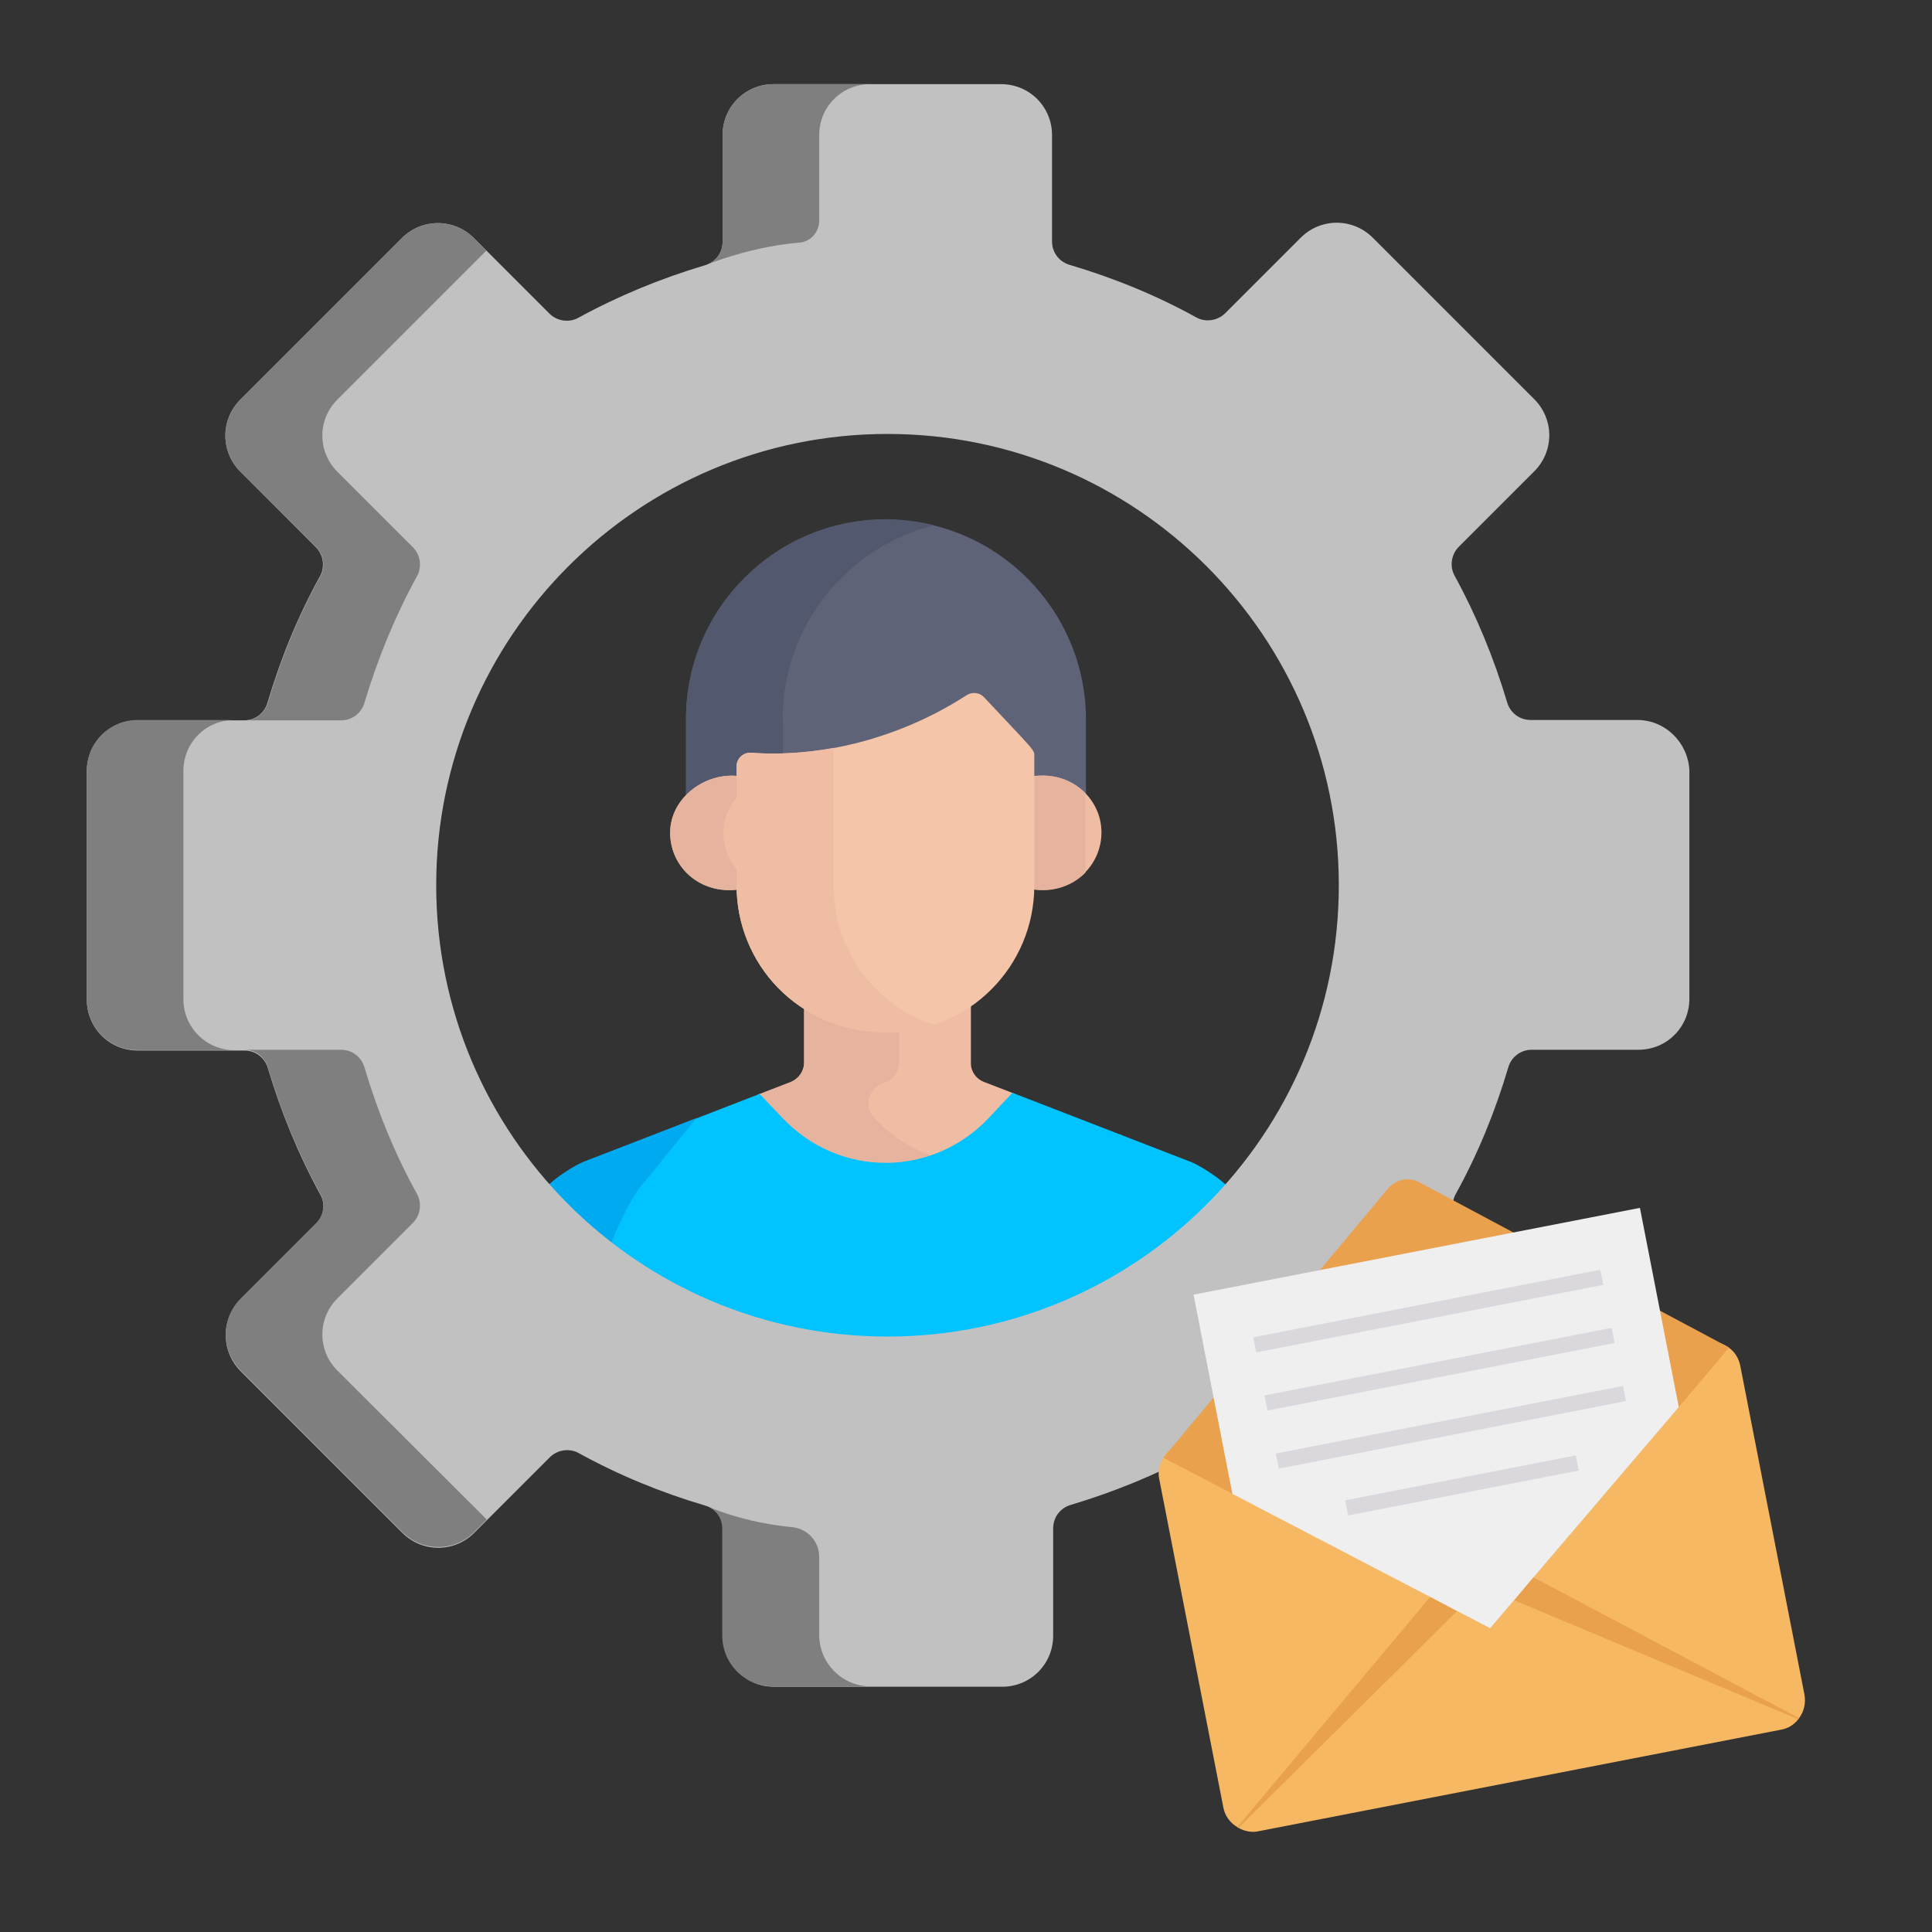 <?xml version="1.0" encoding="utf-8"?>
<!-- Generator: Adobe Illustrator 22.0.1, SVG Export Plug-In . SVG Version: 6.00 Build 0)  -->
<svg version="1.1" id="Layer_1" xmlns="http://www.w3.org/2000/svg" xmlns:xlink="http://www.w3.org/1999/xlink" x="0px" y="0px"
	 viewBox="0 0 512 512" style="enable-background:new 0 0 512 512;" xml:space="preserve">
<rect x="0" y="0" width="512" height="512" fill="#333333" stroke="none"/>
<style type="text/css">
	.st0{fill:#EEBDA4;}
	.st1{fill:#E6B49E;}
	.st2{fill:#5E6377;}
	.st3{fill:#52586D;}
	.st4{fill:#F5C5A9;}
	.st5{fill:#00C3FF;}
	.st6{fill:#00AAF0;}
	.st7{fill:#C1C1C1;}
	.st8{fill:#7F7F7F;}
	.st9{fill:#F6B863;}
	.st10{fill:#EAA14E;}
	.st11{fill:#EEEFEE;}
	.st12{fill:#DBD8DD;}
</style>
<g>
	<path class="st0" d="M206.5,296.3c15.5,16.5,40.9,16.5,56.4,0l6.1-6.4l-8.3-3.2c-2-0.8-3.4-2.7-3.4-4.9V265
		c-6.3,4.3-13.9,6.9-22,6.9c-8.6,0-16.1-2.3-22.2-6.3v16c0,2.3-1.4,4.3-3.5,5.2l-8.8,3.4L206.5,296.3z"/>
	<path class="st1" d="M231.7,296.3c-2.8-2.9-1.7-7.7,2.1-9.2l1-0.4c2.1-0.8,3.5-2.9,3.5-5.2v-9.8c-1,0.1-2,0.1-3,0.1
		c-8.6,0-16.1-2.3-22.2-6.3v16c0,2.3-1.4,4.3-3.5,5.2l-8.8,3.4l5.8,6.1c11,11.7,26.9,15.1,40.8,10.2
		C241.6,304.5,236.2,301.1,231.7,296.3z"/>
	<path class="st2" d="M234.7,137.7c-29.2,0-52.9,23.7-52.9,52.9v21.3c3.5-3.3,9.8-5.1,14.7-4.4v-2.6c0-2.1,1.8-3.8,3.9-3.6
		c20.5,1.5,40.1-5,55.9-15.3c1.5-1,3.4-0.7,4.6,0.6c13.5,14.5,12.2,13.9,12.2,15.8v5.2c5.4-0.8,11.3,0.9,14.7,3.9v-20.9
		C287.7,161.4,264,137.7,234.7,137.7z"/>
	<path class="st3" d="M207.4,190.6c0-24.8,17.1-45.6,40.1-51.4c-4.1-1-8.4-1.6-12.8-1.6c-29.2,0-52.9,23.7-52.9,52.9v21.3
		c3.5-3.3,9.8-5.1,14.7-4.4v-2.6c0-2.1,1.8-3.8,3.9-3.6c2.4,0.2,4.7,0.2,7.1,0.2V190.6z"/>
	<path class="st0" d="M273.6,205.7v29c0,0.3,0,0.6,0,0.9c10.3,1.6,18.3-5.9,18.3-15C291.9,211.6,283.8,204.2,273.6,205.7z"/>
	<path class="st0" d="M195.9,234.7v-29c-8.9-1.2-18.3,5.7-18.3,15c0,9.1,8,16.5,18.3,15C195.9,235.4,195.9,235.1,195.9,234.7z"/>
	<path class="st1" d="M287.7,210.3c-3.3-3.5-8.4-5.4-14.1-4.5v29c0,0.3,0,0.6,0,0.9c5.7,0.9,10.8-1.1,14.1-4.5V210.3z"/>
	<path class="st1" d="M195.9,231.1c-2.6-2.7-4.2-6.4-4.2-10.4c0-3.9,1.6-7.3,4.2-10v-5c-8.9-1.2-18.3,5.7-18.3,15
		c0,9.1,8,16.5,18.3,15c0-0.3,0-0.6,0-0.9V231.1z"/>
	<path class="st4" d="M260.8,184.8c-1.2-1.3-3.1-1.5-4.6-0.6c-15.8,10.3-36.6,16.8-57.1,15.3c-2.1-0.2-3.9,1.5-3.9,3.6v31.6
		c0,20.3,15.9,38.9,40,38.9c21.5,0,38.9-17.4,38.9-38.9v-34.2C274.2,198.7,274.3,199.2,260.8,184.8z"/>
	<path class="st0" d="M220.9,234.7v-36.5c-7.1,1.3-14.5,1.8-21.8,1.3c-2.1-0.2-3.9,1.5-3.9,3.6v31.6c0,20.3,15.9,38.9,40,38.9
		c4.3,0,8.5-0.7,12.4-2C231.2,266.3,220.9,251.1,220.9,234.7z"/>
	<path class="st5" d="M268.3,289.6l-6.1,6.5c-15.1,16.1-39.9,16.1-55,0l-5.9-6.2L154.6,308c0,0-4.8,2-9.8,6.6
		c21.9,25.3,54.3,41.3,90.4,41.3s68.5-16,90.4-41.3c-5.1-4.6-9.8-6.6-9.8-6.6L268.3,289.6z"/>
	<path class="st6" d="M169.4,314.9l15.2-18.6l-30,11.6c0,0-4.8,2-9.8,6.6c5.1,5.8,10.7,11.2,16.8,15.9
		C165.8,319.6,169.4,314.9,169.4,314.9z"/>
	<path class="st7" d="M433.9,190.8h-28.3c-2.9,0-5.4-1.9-6.2-4.7c-3.5-11.7-8.1-22.9-13.9-33.5c-1.4-2.5-0.9-5.7,1.1-7.7l20-20
		c5.3-5.3,5.3-13.8,0-19.1l-42.8-42.8c-5.3-5.3-13.8-5.3-19.1,0l-20,20c-2,2-5.2,2.5-7.7,1.1c-10.5-5.8-21.7-10.4-33.5-13.9
		c-2.8-0.8-4.7-3.3-4.7-6.2V35.8c0-7.5-6-13.5-13.5-13.5H205c-7.5,0-13.5,6-13.5,13.5v28.3c0,2.9-1.9,5.4-4.7,6.2
		c-11.7,3.5-22.9,8.1-33.5,13.9c-2.5,1.4-5.7,0.9-7.7-1.1l-20-20c-5.3-5.3-13.8-5.3-19.1,0l-42.8,42.8c-5.3,5.3-5.3,13.8,0,19.1
		l20,20c2,2,2.5,5.2,1.1,7.7c-5.8,10.5-10.4,21.7-13.9,33.5c-0.8,2.8-3.3,4.7-6.2,4.7H36.5c-7.5,0-13.5,6-13.5,13.5v60.5
		c0,7.5,6,13.5,13.5,13.5h28.3c2.9,0,5.4,1.9,6.2,4.7c3.5,11.7,8.1,22.9,13.9,33.5c1.4,2.5,0.9,5.7-1.1,7.7l-20,20
		c-5.3,5.3-5.3,13.8,0,19.1l42.8,42.8c5.3,5.3,13.8,5.3,19.1,0l20-20c2-2,5.2-2.5,7.7-1.1c10.5,5.8,21.7,10.4,33.5,13.9
		c2.8,0.8,4.7,3.3,4.7,6.2v28.3c0,7.5,6,13.5,13.5,13.5h60.5c7.5,0,13.5-6,13.5-13.5V405c0-2.9,1.9-5.4,4.7-6.2
		c11.7-3.5,22.9-8.1,33.5-13.9c2.5-1.4,5.7-0.9,7.7,1.1l20,20c5.3,5.3,13.8,5.3,19.1,0l42.8-42.8c5.3-5.3,5.3-13.8,0-19.1l-20-20
		c-2-2-2.5-5.2-1.1-7.7c5.8-10.5,10.4-21.7,13.9-33.5c0.8-2.8,3.3-4.7,6.2-4.7h28.3c7.5,0,13.5-6,13.5-13.5v-60.5
		C447.4,196.9,441.4,190.8,433.9,190.8z M235.2,354.2c-66.1,0-119.6-53.6-119.6-119.6s53.6-119.6,119.6-119.6
		s119.6,53.6,119.6,119.6S301.3,354.2,235.2,354.2z"/>
	<g>
		<path class="st8" d="M83.8,145c2,2,2.5,5.2,1.1,7.7c-5.8,10.5-10.4,21.7-13.9,33.5c-0.8,2.8-3.3,4.7-6.2,4.7h25.6
			c2.9,0,5.4-1.9,6.2-4.7c3.5-11.7,8.1-22.9,13.9-33.5c1.4-2.5,0.9-5.7-1.1-7.7l-20-20c-5.3-5.3-5.3-13.8,0-19.1l39.5-39.5l-3.3-3.3
			c-5.3-5.3-13.8-5.3-19.1,0l-42.8,42.8c-5.3,5.3-5.3,13.8,0,19.1L83.8,145z"/>
		<path class="st8" d="M48.6,264.8v-60.5c0-7.5,6-13.5,13.5-13.5H36.5c-7.5,0-13.5,6-13.5,13.5v60.5c0,7.5,6,13.5,13.5,13.5h25.6
			C54.7,278.3,48.6,272.3,48.6,264.8z"/>
		<path class="st8" d="M89.4,363.2c-5.3-5.3-5.3-13.8,0-19.1l20-20c2-2,2.5-5.2,1.1-7.7c-5.8-10.5-10.4-21.7-13.9-33.5
			c-0.8-2.8-3.3-4.7-6.2-4.7H64.8c2.9,0,5.4,1.9,6.2,4.7c3.5,11.7,8.1,22.9,13.9,33.5c1.4,2.5,0.9,5.7-1.1,7.7l-20,20
			c-5.3,5.3-5.3,13.8,0,19.1l42.8,42.8c5.3,5.3,13.8,5.3,19.1,0l3.3-3.3L89.4,363.2z"/>
		<path class="st8" d="M205,22.3c-7.5,0-13.5,6-13.5,13.5v28.3c0,2.5-1.4,4.7-3.6,5.8c3.1-1.2,12.9-4.7,23.9-5.6
			c3-0.2,5.3-2.8,5.3-5.8V35.8c0-7.5,6-13.5,13.5-13.5H205z"/>
		<path class="st8" d="M217.1,433.3v-20.7c0-4.1-3.1-7.5-7.2-7.9c-10.7-1-18.6-3.9-21.7-5.2c2,1.1,3.2,3.2,3.2,5.6v28.3
			c0,7.5,6,13.5,13.5,13.5h25.6C223.1,446.8,217.1,440.7,217.1,433.3z"/>
	</g>
</g>
<g>
	<g id="icon_62_">
		<path class="st9" d="M461.2,362l17,87.1c0.4,2.2-0.1,4.4-1.4,6.2l-0.2,0.3c-1.2,1.5-2.8,2.5-4.7,2.8l-138.4,26.9
			c-1.8,0.4-3.7,0-5.3-0.9c-0.1,0-0.2-0.1-0.3-0.2c-1.9-1.1-3.3-3-3.7-5.2l-17-87.1c-0.4-1.9,0-3.9,1.1-5.6c0.4-0.8,1-1.4,1.6-2
			c1-0.9,2.3-1.4,3.6-1.7l138.4-26.9c2.2-0.4,4.4,0.1,6.2,1.4C459.8,358.3,460.8,360,461.2,362L461.2,362z"/>
		<path class="st10" d="M458.2,357.1c-0.4,0.8-63.3,74.4-63.3,74.4l-86.6-45.2l0,0l0,0l59.5-71.3c2.1-2.5,5.6-3.2,8.5-1.6
			L458.2,357.1z"/>
		<path class="st11" d="M434.6,320.1l10.3,52.8l-50,58.6l-68.3-35.6l-10.3-52.8L434.6,320.1z"/>
		<path class="st10" d="M476.7,455.3c-0.1,0.1-0.1,0.2-0.2,0.3l-75.2-31.5l5.1-6.1L476.7,455.3z"/>
		<path class="st10" d="M386.1,427l-57.9,57.4c-0.1,0-0.2-0.1-0.3-0.2l51.1-61L386.1,427z"/>
		<g>
			<path class="st12" d="M332.1,354.4l92-17.9l0.8,4l-92,17.9L332.1,354.4z"/>
			<path class="st12" d="M335.1,369.8l92-17.9l0.8,4l-92,17.9L335.1,369.8z"/>
			<path class="st12" d="M338.1,385.2l92-17.9l0.8,4l-92,17.9L338.1,385.2z"/>
			<path class="st12" d="M356.5,397.6l61.1-11.9l0.8,4l-61.1,11.9L356.5,397.6z"/>
		</g>
	</g>
</g>
</svg>
